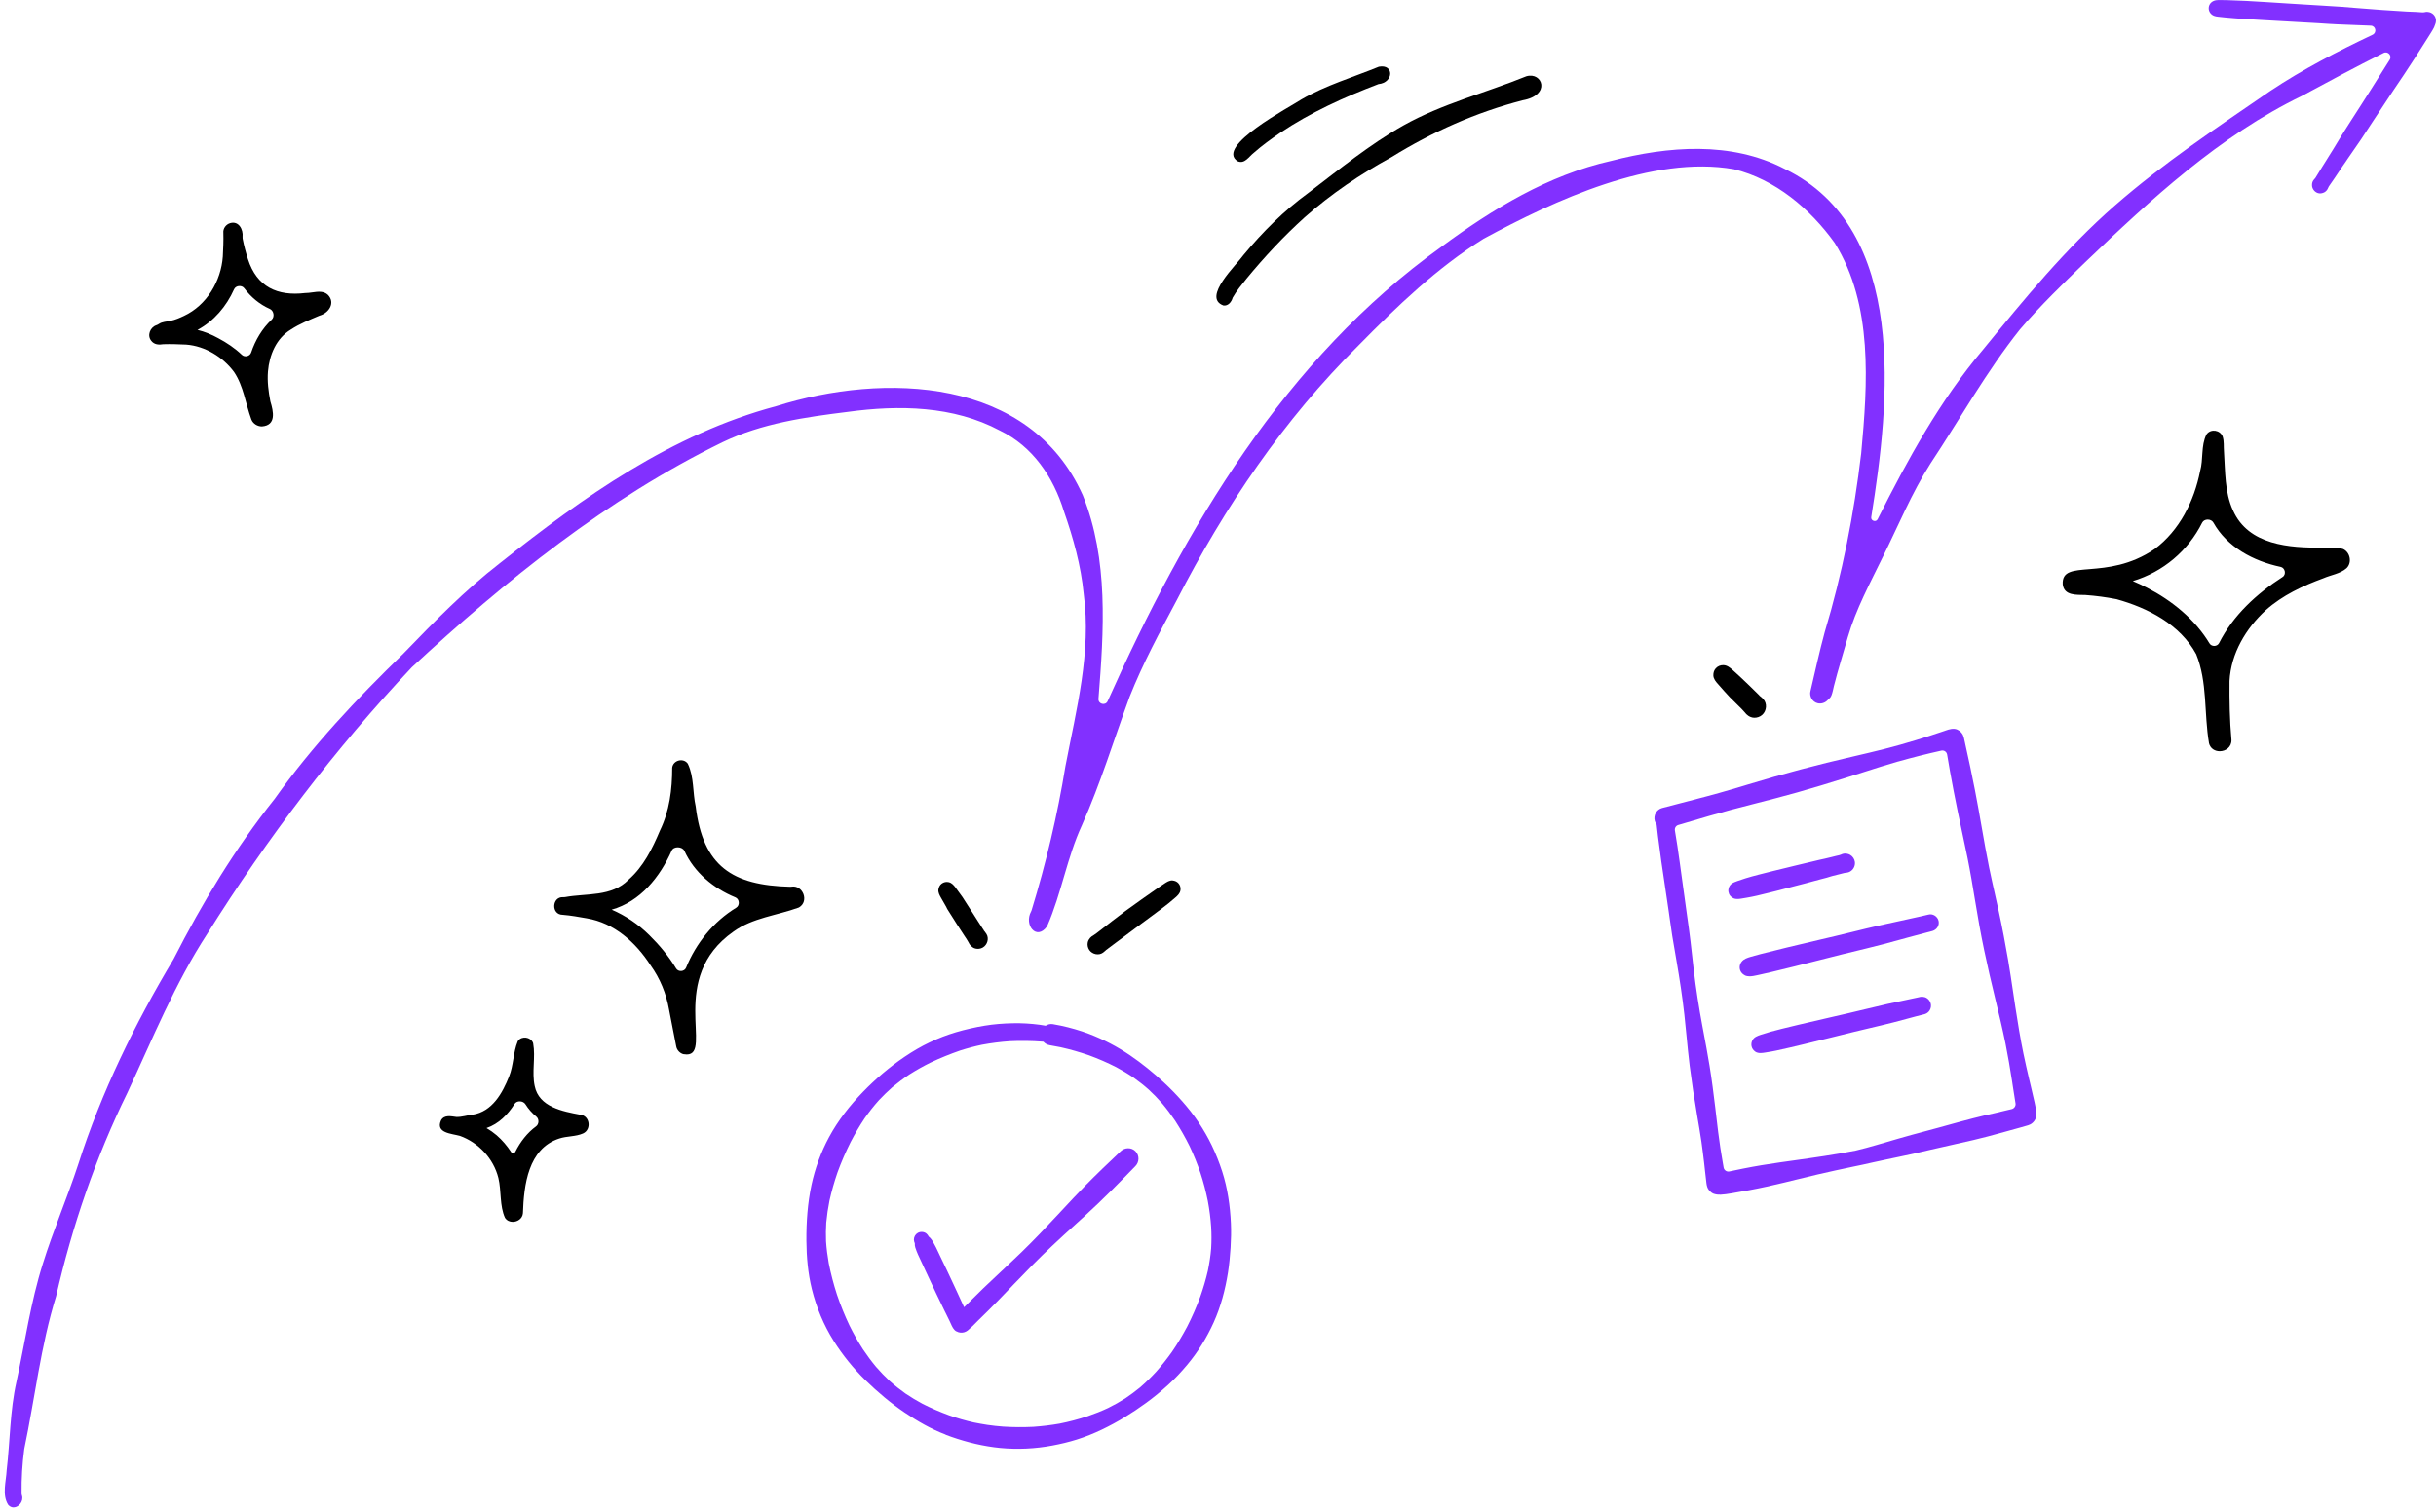<svg width="509" height="316" viewBox="0 0 509 316" fill="none" xmlns="http://www.w3.org/2000/svg">
<path fill-rule="evenodd" clip-rule="evenodd" d="M189 295.187C191.705 297.013 194.545 298.659 197.597 299.813L197.564 299.835C200.851 301.078 204.249 301.997 207.726 302.456C208.151 302.512 208.576 302.557 209.001 302.602C212.634 302.949 216.312 302.77 219.89 302.098C221.623 301.773 223.322 301.37 224.999 300.843C226.777 300.283 228.509 299.589 230.198 298.782C233.473 297.226 236.57 295.311 239.499 293.171C241.098 292.007 242.618 290.752 244.083 289.419C245.514 288.12 246.833 286.698 248.074 285.219C250.299 282.554 252.155 279.563 253.586 276.394C255.084 273.079 256.012 269.551 256.582 265.978C256.861 264.231 257.018 262.461 257.13 260.703C257.23 259.023 257.275 257.343 257.197 255.663C257.029 251.989 256.504 248.327 255.375 244.821C254.771 242.951 254.055 241.147 253.206 239.378C252.401 237.709 251.473 236.107 250.444 234.562C249.427 233.027 248.275 231.583 247.057 230.194C245.838 228.805 244.552 227.483 243.2 226.229C240.975 224.168 238.627 222.253 236.112 220.539C233.44 218.725 230.578 217.224 227.559 216.071C225.636 215.343 223.669 214.783 221.656 214.346C221.108 214.234 220.549 214.122 219.99 214.032C219.454 213.943 218.928 214.077 218.492 214.357C218.067 214.279 217.643 214.211 217.218 214.155C215.362 213.909 213.461 213.797 211.583 213.842C209.616 213.886 207.648 214.032 205.714 214.357C203.701 214.693 201.711 215.141 199.744 215.723C197.866 216.283 196.054 216.978 194.288 217.818C192.454 218.68 190.699 219.722 189.022 220.853C185.87 222.981 182.963 225.467 180.313 228.2C177.563 231.034 175.092 234.181 173.214 237.675C171.526 240.811 170.307 244.171 169.558 247.643C168.742 251.463 168.474 255.371 168.496 259.269C168.518 262.663 168.82 266.101 169.636 269.405C170.587 273.235 172.096 276.898 174.209 280.247C176.087 283.226 178.312 285.97 180.827 288.434C183.354 290.898 186.071 293.205 189 295.187ZM211.002 217.594C213.271 217.482 215.53 217.515 217.799 217.683H217.788L217.788 217.683C217.866 217.695 217.945 217.706 218.023 217.706C218.358 218.087 218.816 218.344 219.353 218.434C220.102 218.557 220.84 218.691 221.578 218.848C221.6 218.859 221.611 218.859 221.634 218.859C223.635 219.307 225.591 219.867 227.537 220.539C229.482 221.256 231.383 222.074 233.238 223.026C234.491 223.698 235.72 224.426 236.894 225.232C237.968 226.005 239.007 226.811 240.002 227.696C240.997 228.615 241.948 229.589 242.842 230.619C243.803 231.762 244.698 232.96 245.536 234.203C246.643 235.917 247.66 237.698 248.566 239.535C249.427 241.349 250.176 243.208 250.824 245.112C251.462 247.05 251.976 249.01 252.378 251.003C252.714 252.807 252.948 254.598 253.071 256.424C253.161 257.914 253.161 259.392 253.071 260.882C252.948 262.45 252.703 263.995 252.39 265.541C251.965 267.389 251.428 269.192 250.802 270.984C250.008 273.123 249.103 275.207 248.063 277.234C247.101 279.048 246.062 280.795 244.899 282.487C243.87 283.943 242.764 285.331 241.579 286.675C240.505 287.84 239.387 288.938 238.191 289.968C237.218 290.763 236.212 291.514 235.161 292.219C233.999 292.959 232.791 293.631 231.55 294.247C230.153 294.907 228.733 295.467 227.268 295.971C225.346 296.599 223.4 297.125 221.41 297.517C219.588 297.842 217.754 298.054 215.91 298.189C213.808 298.29 211.717 298.279 209.616 298.144C208.52 298.055 207.413 297.954 206.329 297.786C205.367 297.64 204.406 297.461 203.444 297.271C201.711 296.879 200.012 296.386 198.324 295.792C196.423 295.087 194.567 294.303 192.768 293.384C191.56 292.735 190.375 292.029 189.235 291.256C188.072 290.427 186.954 289.554 185.892 288.602C184.886 287.661 183.947 286.687 183.052 285.656C182.08 284.491 181.185 283.271 180.336 282.016C179.296 280.403 178.357 278.757 177.507 277.032C176.512 274.927 175.64 272.787 174.891 270.581C174.187 268.419 173.616 266.235 173.169 264.007C172.901 262.472 172.7 260.938 172.599 259.392C172.543 258.104 172.566 256.816 172.644 255.517C172.789 253.971 173.013 252.459 173.315 250.936C173.762 248.92 174.332 246.949 175.003 245C175.797 242.827 176.713 240.722 177.742 238.661C178.625 236.97 179.586 235.323 180.649 233.733C181.577 232.4 182.572 231.134 183.656 229.925C184.55 228.984 185.467 228.077 186.44 227.226C187.591 226.274 188.776 225.378 190.017 224.549C191.448 223.642 192.913 222.813 194.433 222.063C196.446 221.111 198.514 220.271 200.616 219.543C202.114 219.061 203.634 218.658 205.177 218.333C207.111 217.975 209.045 217.728 211.002 217.594ZM198.675 276.639C198.94 277.237 199.229 277.891 199.822 278.242L199.833 278.219C200.079 278.365 200.336 278.454 200.605 278.488C201.152 278.567 201.734 278.41 202.192 278.051C202.318 277.95 202.432 277.842 202.548 277.733C202.585 277.697 202.623 277.662 202.662 277.626C203.059 277.306 203.423 276.932 203.785 276.561C203.943 276.398 204.101 276.237 204.26 276.08C204.645 275.701 205.029 275.324 205.412 274.949C205.786 274.582 206.16 274.217 206.53 273.851C207.928 272.468 209.292 271.043 210.654 269.621C211.023 269.235 211.392 268.849 211.762 268.464C214.389 265.72 217.05 262.999 219.823 260.389C221.421 258.874 223.054 257.394 224.684 255.915C225.357 255.305 226.029 254.695 226.698 254.083C230.343 250.757 233.809 247.24 237.241 243.701C238.068 242.85 238.113 241.472 237.263 240.61C236.425 239.747 235.038 239.77 234.178 240.587C231.651 242.973 229.135 245.37 226.698 247.856C225.051 249.534 223.453 251.253 221.854 252.971C221.565 253.282 221.275 253.593 220.985 253.904C218.526 256.547 216.033 259.168 213.439 261.688C212.03 263.051 210.599 264.391 209.168 265.731C207.941 266.88 206.714 268.029 205.501 269.192C204.372 270.29 203.254 271.399 202.136 272.507C202.019 272.619 201.904 272.734 201.79 272.849C201.675 272.964 201.56 273.079 201.443 273.191C201.43 273.171 201.421 273.148 201.411 273.123C201.404 273.105 201.396 273.086 201.387 273.067C200.933 272.067 200.468 271.066 200.003 270.066C199.771 269.565 199.539 269.065 199.308 268.565C198.38 266.549 197.418 264.544 196.457 262.551C196.35 262.326 196.245 262.1 196.139 261.874C195.782 261.109 195.424 260.34 194.992 259.605C194.813 259.291 194.623 258.989 194.377 258.72C194.277 258.608 194.176 258.519 194.064 258.44C194.049 258.415 194.034 258.391 194.019 258.366C193.892 258.158 193.771 257.961 193.561 257.791C193.058 257.387 192.32 257.343 191.761 257.667C191.269 257.947 190.956 258.496 190.956 259.067C190.956 259.347 191.046 259.594 191.146 259.84C191.124 260.131 191.158 260.423 191.247 260.703C191.404 261.207 191.594 261.688 191.806 262.17C192.376 263.435 192.968 264.689 193.561 265.943L193.561 265.944C193.759 266.367 193.957 266.79 194.155 267.213C195.152 269.346 196.15 271.481 197.195 273.594C197.211 273.627 197.229 273.665 197.248 273.708C197.282 273.78 197.32 273.863 197.362 273.941C197.396 274.002 197.427 274.067 197.457 274.131C197.488 274.196 197.519 274.26 197.552 274.322C197.552 274.322 197.575 274.344 197.586 274.378C197.597 274.4 197.608 274.425 197.62 274.451C197.631 274.476 197.642 274.501 197.653 274.523C197.658 274.528 197.668 274.549 197.681 274.578C197.697 274.613 197.718 274.66 197.743 274.703C197.863 274.958 197.988 275.209 198.112 275.458C198.194 275.625 198.277 275.791 198.357 275.957C198.391 276.035 198.436 276.125 198.48 276.214L198.48 276.215C198.546 276.349 198.61 276.492 198.675 276.639Z" fill="#8230FF"/>
<path fill-rule="evenodd" clip-rule="evenodd" d="M358.028 249.458C358.49 249.623 358.909 249.68 359.381 249.66C359.393 249.66 359.403 249.669 359.403 249.681L359.392 249.682H359.402C359.403 249.682 359.403 249.681 359.403 249.681C360.193 249.647 360.983 249.524 361.784 249.39C363.002 249.189 364.22 248.965 365.438 248.741L365.439 248.741L365.439 248.741L365.44 248.741C367.922 248.282 370.37 247.733 372.819 247.139C373.643 246.94 374.465 246.737 375.286 246.535L375.289 246.534C376.771 246.169 378.25 245.805 379.739 245.459C382.21 244.888 384.692 244.339 387.173 243.824C388.437 243.578 389.901 243.253 391.366 242.917C392.219 242.724 393.077 242.543 393.937 242.363L393.937 242.363L393.938 242.362L393.94 242.362C394.475 242.249 395.011 242.137 395.547 242.021C395.953 241.935 396.357 241.85 396.761 241.766C397.783 241.552 398.8 241.338 399.818 241.114C400.202 241.024 400.586 240.933 400.97 240.842L400.97 240.842L400.97 240.842C401.738 240.66 402.505 240.479 403.272 240.307C404.122 240.117 404.972 239.924 405.821 239.73C406.671 239.537 407.521 239.344 408.37 239.154C409.69 238.862 411.009 238.571 412.317 238.258C412.562 238.197 412.807 238.137 413.052 238.076L413.053 238.076C414.532 237.712 416.015 237.347 417.482 236.925C418.192 236.723 418.906 236.53 419.621 236.338L419.621 236.338L419.621 236.337C420.494 236.102 421.367 235.867 422.233 235.614C422.557 235.514 422.881 235.424 423.205 235.334L423.206 235.334L423.206 235.334L423.206 235.334L423.293 235.311L423.293 235.311C423.631 235.219 423.959 235.13 424.268 234.965C424.961 234.584 425.431 233.878 425.498 233.094C425.531 232.702 425.476 232.322 425.42 231.941L425.42 231.941C425.341 231.403 425.23 230.877 425.118 230.351L425.118 230.35C424.894 229.298 424.641 228.245 424.387 227.192L424.387 227.192L424.387 227.192C424.261 226.665 424.134 226.139 424.011 225.613C423.586 223.798 423.172 221.984 422.792 220.158C422.144 216.966 421.607 213.741 421.115 210.504C420.958 209.477 420.806 208.448 420.653 207.42L420.653 207.419L420.653 207.419C420.316 205.15 419.979 202.88 419.595 200.614C419.014 197.221 418.376 193.85 417.65 190.501C417.407 189.391 417.159 188.283 416.91 187.175L416.91 187.172L416.91 187.171C416.471 185.216 416.033 183.26 415.626 181.294C415.07 178.551 414.576 175.725 414.075 172.864C413.619 170.259 413.158 167.625 412.641 164.998C412.037 161.907 411.389 158.827 410.696 155.758C410.653 155.566 410.614 155.372 410.574 155.177L410.574 155.177L410.574 155.177C410.498 154.806 410.422 154.434 410.327 154.067C410.137 153.339 409.667 152.79 408.985 152.477C408.191 152.13 407.308 152.398 406.537 152.667L406.481 152.69C406.459 152.701 406.425 152.712 406.392 152.723L406.392 152.723L406.09 152.824C404.133 153.496 402.143 154.123 400.164 154.728C398.074 155.366 395.972 155.96 393.859 156.498C391.67 157.053 389.471 157.567 387.274 158.08L387.273 158.08L387.273 158.08C385.396 158.518 383.52 158.956 381.651 159.421C377.972 160.339 374.305 161.302 370.661 162.344C368.791 162.88 366.925 163.439 365.061 163.998L365.061 163.998L365.061 163.998L365.061 163.998L365.061 163.998C364.006 164.314 362.951 164.631 361.896 164.942C358.408 165.978 354.879 166.89 351.352 167.803L351.352 167.803L351.351 167.803C349.995 168.154 348.638 168.505 347.284 168.862C346.132 169.165 345.45 170.408 345.763 171.55C345.836 171.808 345.955 172.048 346.114 172.259C346.14 172.294 346.155 172.336 346.155 172.379C346.244 173.197 346.334 174.003 346.434 174.821C346.647 176.557 346.881 178.293 347.127 180.018C347.379 181.77 347.642 183.523 347.904 185.276C348.167 187.029 348.43 188.782 348.681 190.534C348.735 190.918 348.789 191.302 348.842 191.688C349.021 192.979 349.201 194.278 349.408 195.563C349.699 197.366 350.012 199.158 350.325 200.95C350.962 204.646 351.532 208.342 351.946 212.072C352.108 213.548 352.252 215.025 352.395 216.502L352.395 216.503L352.395 216.503C352.596 218.579 352.798 220.655 353.053 222.723C353.5 226.24 354.025 229.734 354.629 233.218C354.942 235.01 355.244 236.813 355.512 238.616C355.724 240.105 355.903 241.593 356.082 243.082L356.082 243.085C356.149 243.648 356.208 244.211 356.267 244.773C356.358 245.631 356.448 246.488 356.563 247.341C356.63 247.811 356.764 248.338 357.077 248.707C357.334 249.01 357.636 249.312 358.028 249.458ZM389.413 161.362L389.413 161.362C391.8 160.597 394.19 159.83 396.602 159.143C396.604 159.142 396.605 159.145 396.604 159.146C396.602 159.148 396.604 159.15 396.606 159.15C399.595 158.306 402.612 157.543 405.648 156.869C406.209 156.745 406.757 157.121 406.85 157.688C407.02 158.724 407.2 159.758 407.381 160.792L407.442 161.146C407.946 163.957 408.482 166.768 409.064 169.579C409.365 171.048 409.693 172.578 410.028 174.143L410.028 174.143L410.029 174.146C410.388 175.826 410.756 177.545 411.109 179.267C411.713 182.269 412.216 185.282 412.708 188.294C413.267 191.744 413.882 195.182 414.598 198.598C415.302 201.981 416.084 205.341 416.901 208.701C417.661 211.814 418.399 214.928 419.047 218.075C419.561 220.674 420.009 223.272 420.411 225.882C420.468 226.259 420.525 226.636 420.581 227.013C420.759 228.207 420.938 229.399 421.143 230.588C421.24 231.149 420.857 231.683 420.299 231.799C419.702 231.922 419.107 232.072 418.514 232.222C417.968 232.359 417.424 232.496 416.878 232.613C415.358 232.938 413.848 233.307 412.339 233.688C410.508 234.155 408.683 234.661 406.86 235.166C406.279 235.327 405.698 235.488 405.117 235.648C404.132 235.918 403.146 236.181 402.161 236.444L402.16 236.445C400.326 236.934 398.494 237.423 396.676 237.955C395.156 238.403 393.635 238.851 392.104 239.288C390.662 239.702 389.208 240.117 387.744 240.453C383.36 241.316 378.938 241.935 374.516 242.555L374.507 242.556C373.653 242.676 372.8 242.795 371.946 242.917C369.342 243.286 366.759 243.712 364.188 244.227C363.918 244.283 363.65 244.338 363.381 244.394L363.374 244.395C362.701 244.534 362.03 244.672 361.36 244.815C360.796 244.937 360.242 244.562 360.146 243.993C360.081 243.608 360.015 243.223 359.949 242.838C359.779 241.846 359.609 240.856 359.459 239.859C359.124 237.654 358.866 235.442 358.607 233.229L358.607 233.228L358.607 233.228L358.607 233.228C358.538 232.631 358.468 232.034 358.397 231.437C358.05 228.536 357.681 225.646 357.211 222.757C356.81 220.281 356.344 217.813 355.881 215.355L355.725 214.525C354.987 210.605 354.372 206.674 353.902 202.709C353.803 201.858 353.71 201.008 353.617 200.158L353.617 200.158L353.617 200.158L353.617 200.158C353.49 198.993 353.362 197.831 353.22 196.672C353.015 194.917 352.768 193.173 352.519 191.42L352.494 191.24C352.231 189.386 351.979 187.533 351.728 185.679L351.728 185.679L351.728 185.679L351.728 185.679C351.476 183.825 351.225 181.972 350.962 180.118C350.659 177.927 350.344 175.734 349.967 173.553C349.88 173.05 350.181 172.56 350.67 172.415C352.801 171.784 354.939 171.153 357.077 170.531C360.051 169.658 363.047 168.874 366.044 168.112L366.834 167.909L366.834 167.909C369.755 167.16 372.667 166.414 375.569 165.592C379.135 164.584 382.668 163.498 386.19 162.389C387.265 162.052 388.339 161.707 389.413 161.362ZM361.27 186.782C361.493 187.354 362.052 187.779 362.656 187.858C362.664 187.858 362.671 187.858 362.678 187.859C362.798 187.88 362.917 187.88 363.025 187.88C363.282 187.88 363.528 187.858 363.785 187.813C363.975 187.779 364.165 187.748 364.355 187.718C364.545 187.687 364.736 187.656 364.926 187.622C365.652 187.499 366.379 187.354 367.106 187.186C367.944 186.997 368.783 186.786 369.621 186.575C370.124 186.448 370.627 186.322 371.13 186.2C372.03 185.975 372.924 185.739 373.817 185.503L373.817 185.503L373.818 185.503C374.211 185.399 374.605 185.295 374.999 185.192C375.418 185.08 375.837 184.974 376.256 184.867C376.676 184.761 377.095 184.654 377.514 184.542C377.749 184.478 377.984 184.413 378.219 184.348C378.923 184.152 379.627 183.957 380.331 183.781L380.332 183.781C380.79 183.669 381.248 183.557 381.707 183.422C381.83 183.385 381.953 183.346 382.076 183.308C382.321 183.231 382.567 183.154 382.813 183.086C383.652 182.862 384.501 182.65 385.34 182.448C385.39 182.437 385.441 182.428 385.491 182.42C385.505 182.418 385.52 182.415 385.534 182.413C385.606 182.4 385.679 182.393 385.752 182.389C386.119 182.366 386.489 182.233 386.805 181.989C387.363 181.552 387.665 180.846 387.576 180.13C387.498 179.525 387.129 178.976 386.603 178.662C386.38 178.528 386.123 178.438 385.865 178.405C385.441 178.326 385.027 178.416 384.68 178.595C384.619 178.618 384.557 178.637 384.496 178.657L384.496 178.657C384.434 178.676 384.373 178.696 384.311 178.718C384.183 178.752 384.052 178.78 383.92 178.808L383.92 178.808L383.92 178.808C383.789 178.836 383.657 178.864 383.529 178.898C383.287 178.957 383.048 179.019 382.81 179.081L382.809 179.081L382.809 179.081L382.809 179.081L382.809 179.081C382.286 179.216 381.767 179.35 381.237 179.458C380.567 179.59 379.81 179.775 379.016 179.968C378.472 180.101 377.91 180.237 377.346 180.365C376.54 180.543 375.742 180.742 374.942 180.941C374.434 181.068 373.924 181.195 373.411 181.317C371.421 181.787 369.431 182.291 367.452 182.795C366.535 183.03 365.63 183.277 364.724 183.557C364.143 183.736 363.562 183.938 362.992 184.139C362.578 184.285 362.187 184.43 361.829 184.688C361.326 185.058 361.069 185.718 361.147 186.334C361.169 186.491 361.214 186.637 361.27 186.782ZM364.579 203.834C364.584 203.832 364.583 203.826 364.579 203.823C364.148 203.621 363.806 203.265 363.629 202.821C363.383 202.194 363.506 201.499 363.919 200.984C364.371 200.391 365.134 200.161 365.819 199.955L365.898 199.931C366.506 199.748 367.132 199.584 367.751 199.422L367.752 199.422L367.944 199.371C369.627 198.937 371.318 198.521 373.003 198.107L373.004 198.107L373.556 197.971C375.852 197.412 378.147 196.874 380.446 196.335L380.449 196.335C381.464 196.097 382.479 195.859 383.495 195.619C384.738 195.326 385.978 195.02 387.219 194.714C389.015 194.271 390.813 193.828 392.618 193.424C394.001 193.109 395.388 192.812 396.776 192.514C398.351 192.176 399.926 191.838 401.495 191.475C401.666 191.435 401.836 191.394 402.006 191.353L402.006 191.353C402.312 191.278 402.617 191.204 402.926 191.139C403.854 190.87 404.838 191.52 405.061 192.427C405.296 193.39 404.692 194.298 403.775 194.566C403.543 194.637 403.31 194.694 403.074 194.752L403.074 194.752C402.937 194.786 402.798 194.82 402.657 194.858C401.383 195.194 400.109 195.53 398.834 195.877C398.273 196.029 397.712 196.183 397.151 196.337L397.148 196.338C394.747 196.997 392.341 197.657 389.912 198.229C386.595 199.014 383.289 199.854 379.982 200.694L379.982 200.694C376.634 201.545 373.286 202.396 369.923 203.19C369.051 203.403 368.168 203.605 367.285 203.784C367.214 203.799 367.143 203.814 367.071 203.829C366.593 203.932 366.079 204.042 365.574 204.042C365.232 204.042 364.9 203.987 364.579 203.845C364.575 203.843 364.575 203.837 364.579 203.834ZM366.2 217.336C365.71 218.184 365.941 219.221 366.761 219.771C366.764 219.773 366.762 219.778 366.759 219.778C366.756 219.778 366.754 219.782 366.757 219.784C367.091 220.003 367.489 220.069 367.855 220.069C368.192 220.069 368.549 220.012 368.881 219.96C368.912 219.955 368.942 219.95 368.973 219.946C369.699 219.834 370.426 219.71 371.153 219.554C373.098 219.139 375.043 218.68 376.977 218.21C379.098 217.704 381.214 217.178 383.33 216.651C384.64 216.325 385.951 215.999 387.263 215.678C388.445 215.387 389.631 215.108 390.817 214.829C392.413 214.454 394.008 214.078 395.592 213.674C396.53 213.435 397.463 213.182 398.397 212.928C399.612 212.599 400.827 212.269 402.054 211.971L402.054 211.971C402.132 211.949 402.21 211.926 402.289 211.893C402.613 211.781 402.971 211.523 403.205 211.142C403.462 210.728 403.552 210.202 403.429 209.72C403.306 209.25 403.004 208.846 402.602 208.589C402.344 208.421 402.065 208.342 401.774 208.32H401.739C401.673 208.32 401.607 208.313 401.541 208.316C401.527 208.316 401.512 208.317 401.497 208.317C401.468 208.319 401.437 208.32 401.405 208.32H401.383C401.346 208.32 401.309 208.324 401.272 208.331L401.159 208.354C400.97 208.398 400.769 208.443 400.568 208.488L400.567 208.488C400.292 208.549 400.013 208.607 399.733 208.665C399.501 208.714 399.268 208.762 399.035 208.813L399.034 208.813C397.481 209.138 395.927 209.462 394.384 209.81C392.793 210.165 391.21 210.548 389.628 210.931C388.519 211.199 387.411 211.466 386.301 211.725C384.985 212.031 383.669 212.333 382.352 212.635C380.158 213.138 377.964 213.641 375.77 214.166C375.362 214.266 374.954 214.364 374.546 214.462C373.021 214.829 371.498 215.196 369.99 215.611C369.308 215.802 368.615 216.014 367.944 216.238C367.925 216.245 367.906 216.251 367.887 216.258C367.254 216.476 366.558 216.716 366.2 217.336Z" fill="#8230FF"/>
<path d="M228.154 195.681C228.265 195.605 228.376 195.529 228.486 195.464C228.941 195.172 229.379 194.833 229.769 194.522C231.549 193.125 233.35 191.741 235.159 190.382C236.17 189.62 240.876 186.301 241.928 185.578C242.385 185.264 242.841 184.961 243.297 184.659C243.79 184.338 244.37 183.949 244.995 184.006C245.474 184.056 245.904 184.223 246.23 184.591C246.586 184.986 246.743 185.535 246.653 186.064C246.535 186.726 246.075 187.152 245.592 187.575C245.134 187.979 244.667 188.371 244.189 188.761C243.104 189.66 238.345 193.13 237.221 193.979C236.346 194.646 235.461 195.3 234.577 195.954C233.578 196.706 232.548 197.443 231.559 198.208C231.357 198.374 231.157 198.529 231.124 198.525C231.058 198.596 230.993 198.666 230.943 198.705C230.943 198.705 230.93 198.715 230.918 198.724C230.789 198.854 230.651 198.961 230.49 199.076C229.591 199.751 228.23 199.443 227.611 198.542C227.306 198.097 227.183 197.552 227.273 197.023C227.301 196.801 227.382 196.608 227.485 196.418C227.646 196.123 227.869 195.881 228.144 195.668L228.154 195.681Z" fill="black"/>
<path d="M202.552 197.263C202.484 197.147 202.417 197.03 202.36 196.916C202.101 196.442 201.794 195.98 201.511 195.57C200.245 193.695 199.495 192.413 198.267 190.511C197.579 189.449 198.078 190.14 197.432 189.04C197.151 188.561 196.882 188.085 196.612 187.608C196.327 187.094 195.981 186.488 196.082 185.869C196.165 185.394 196.363 184.977 196.753 184.678C197.172 184.351 197.731 184.234 198.253 184.361C198.904 184.526 199.297 185.015 199.685 185.527C200.055 186.012 200.412 186.506 200.767 187.011C201.587 188.158 200.734 186.917 201.501 188.098C202.104 189.018 202.693 189.947 203.283 190.876C203.962 191.925 204.624 193.006 205.316 194.047C205.468 194.26 205.608 194.47 205.601 194.503C205.667 194.574 205.733 194.644 205.768 194.697C205.768 194.697 205.777 194.71 205.785 194.723C205.906 194.861 206.002 195.006 206.105 195.175C206.715 196.119 206.311 197.455 205.368 198.009C204.903 198.281 204.35 198.365 203.828 198.238C203.609 198.194 203.423 198.099 203.241 197.983C202.958 197.801 202.732 197.562 202.539 197.272L202.552 197.263Z" fill="black"/>
<path d="M52.528 87.674C51.309 84.37 50.907 80.718 48.906 77.739C46.569 74.592 42.835 72.318 38.9 72.016C37.312 71.949 35.713 71.882 34.126 71.938C33.209 72.094 32.236 72.038 31.622 71.243C30.684 70.117 31.367 68.407 32.675 67.97C32.866 67.906 33.047 67.813 33.213 67.698C33.895 67.227 34.815 67.234 35.602 67.054C36.597 66.853 37.536 66.45 38.452 66.013C43.181 63.806 46.2 58.744 46.558 53.603C46.636 51.979 46.725 50.299 46.67 48.686C46.569 47.757 47.217 46.883 48.112 46.626C49.879 46.118 50.846 47.951 50.684 49.489C50.672 49.603 50.671 49.718 50.693 49.831C50.971 51.296 51.36 52.74 51.812 54.163C53.668 59.965 57.961 61.936 63.764 61.242C64.233 61.242 64.736 61.185 65.251 61.107C66.436 60.939 67.643 60.771 68.549 61.645C70.128 63.327 68.707 65.402 66.818 65.948C66.772 65.962 66.726 65.977 66.682 65.996C64.669 66.859 62.625 67.661 60.79 68.869C57.726 70.706 56.284 74.177 55.994 77.627C55.826 79.733 56.094 81.827 56.497 83.888C57.134 85.971 57.794 88.883 54.73 89.118C53.802 89.118 52.874 88.558 52.528 87.674ZM41.269 68.947C41.268 68.947 41.268 68.949 41.269 68.95C42.786 69.32 44.247 69.934 45.608 70.683C47.38 71.621 49.077 72.759 50.535 74.15C51.138 74.723 52.213 74.469 52.479 73.681C53.36 71.073 54.78 68.664 56.781 66.797C57.434 66.189 57.203 64.923 56.386 64.563C54.273 63.632 52.442 62.103 51.043 60.246C50.508 59.535 49.269 59.654 48.905 60.466C47.321 64.005 44.706 67.11 41.27 68.947C41.27 68.947 41.27 68.947 41.269 68.947Z" fill="black"/>
<path d="M105.537 254.542C105.534 254.542 105.53 254.54 105.529 254.537C104.358 251.984 104.793 248.907 104.134 246.176C103.128 242.133 99.997 238.784 96.096 237.384C94.374 236.902 90.942 236.802 92.16 234.125C92.831 232.926 94.251 233.296 95.358 233.43C96.487 233.475 97.627 233.061 98.767 232.949C102.837 232.31 104.972 228.48 106.37 224.974C107.318 222.621 107.222 219.942 108.174 217.644C108.201 217.581 108.234 217.52 108.277 217.466C109.084 216.455 110.829 216.706 111.355 217.88C111.379 217.935 111.395 217.993 111.406 218.052C111.931 220.96 111.094 224.041 111.725 226.968C112.619 231.347 117.538 232.266 121.261 232.96C123.251 233.173 123.631 236.051 121.843 236.869C120.266 237.574 118.455 237.395 116.834 237.944C110.339 240.072 109.467 247.654 109.265 253.546C109.176 254.666 108.147 255.349 107.13 255.349C106.528 255.349 105.926 255.104 105.545 254.547C105.544 254.544 105.541 254.542 105.537 254.542ZM101.663 235.755C101.663 235.758 101.665 235.761 101.667 235.763C102.415 236.199 103.118 236.702 103.776 237.261C104.939 238.269 105.956 239.467 106.795 240.755C107.006 241.08 107.508 241.049 107.681 240.703C108.704 238.648 110.161 236.752 112.008 235.397C112.653 234.923 112.677 233.865 112.059 233.356C111.174 232.627 110.405 231.757 109.798 230.784C109.318 230.013 108.001 229.938 107.515 230.706C106.102 232.939 104.221 234.864 101.669 235.747C101.666 235.748 101.663 235.751 101.663 235.755Z" fill="black"/>
<path d="M461.554 155.271C461.557 155.271 461.56 155.268 461.559 155.265C460.511 149.136 461.273 142.524 458.888 136.71C455.524 130.483 448.771 127.037 442.246 125.223C440.099 124.8 437.927 124.51 435.744 124.352C433.931 124.292 431.306 124.546 431.008 122.127C430.686 116.565 440.11 121.632 450.215 114.739C455.393 110.882 458.458 104.752 459.711 98.464C460.42 95.973 459.853 93.149 461.025 90.828C461.047 90.784 461.074 90.741 461.104 90.702C461.995 89.574 463.86 89.854 464.411 91.197C464.757 92.213 464.602 93.337 464.698 94.389C464.972 98.5 464.829 102.853 466.571 106.65C469.804 113.953 478.417 114.522 485.324 114.437C485.825 114.485 486.35 114.473 486.863 114.473C487.758 114.473 488.665 114.473 489.524 114.715C491.051 115.344 491.528 117.569 490.311 118.742C488.963 119.927 487.066 120.144 485.468 120.846C481.173 122.43 476.938 124.401 473.466 127.484C469.303 131.281 466.153 136.541 465.855 142.309C465.819 146.408 465.891 150.531 466.261 154.618C466.32 156.141 465.044 157 463.803 157C462.815 157 461.838 156.458 461.55 155.277C461.549 155.274 461.551 155.271 461.554 155.271ZM445.668 121.428C445.663 121.433 445.665 121.441 445.671 121.444C446.669 121.854 447.643 122.323 448.616 122.829C453.802 125.5 458.613 129.389 461.665 134.454C462.113 135.198 463.285 135.159 463.677 134.385C466.609 128.602 471.53 124.067 476.944 120.581C477.765 120.053 477.481 118.671 476.526 118.471C470.855 117.281 465.321 114.307 462.484 109.216C462.017 108.378 460.566 108.372 460.139 109.231C457.213 115.109 451.965 119.523 445.672 121.425C445.671 121.426 445.669 121.427 445.668 121.428Z" fill="black"/>
<path d="M508.994 4.295C508.998 4.292 509 4.287 509 4.282C508.998 3.792 508.786 3.325 508.43 2.991C508.374 2.935 508.318 2.89 508.251 2.845C508.061 2.699 507.837 2.599 507.602 2.543C507.302 2.458 506.994 2.452 506.691 2.532C506.575 2.563 506.456 2.588 506.336 2.587C506.236 2.586 506.134 2.583 506.037 2.576C505.657 2.554 505.277 2.52 504.886 2.498C504.237 2.475 503.578 2.453 502.929 2.419C501.241 2.33 499.564 2.207 497.876 2.095C496.311 1.983 494.757 1.871 493.203 1.736C490.542 1.512 487.881 1.299 485.22 1.165C482.671 1.031 480.134 0.84 477.585 0.695C474.834 0.527 472.084 0.336 469.334 0.191C468.015 0.123 466.695 0.067 465.376 0.034C464.907 0.023 464.437 0.011 463.968 0.011C463.654 0.011 463.33 0 463.017 0.056C462.324 0.179 461.743 0.605 461.553 1.322C461.34 2.139 461.81 2.979 462.581 3.293C462.85 3.405 463.14 3.45 463.431 3.483C463.878 3.539 464.325 3.584 464.784 3.629C467.31 3.875 469.848 4.021 472.386 4.167C475.159 4.323 477.942 4.48 480.715 4.637C481.967 4.704 483.23 4.771 484.482 4.85C485.779 4.939 487.087 5.029 488.384 5.085C490.714 5.186 493.044 5.268 495.373 5.362C496.416 5.404 496.694 6.813 495.75 7.26C488.405 10.741 481.16 14.489 474.387 18.995C463.297 26.611 452.016 34.104 441.876 42.975C431.635 51.923 422.993 62.485 414.407 73.002C405.352 83.686 398.604 96.034 392.327 108.519C391.97 109.228 390.833 108.823 390.997 108.047C394.843 84.202 398.845 47.869 372.897 35.291C361.683 29.467 348.525 30.554 336.663 33.623C323.527 36.557 311.9 43.669 301.178 51.576C268.501 74.979 247.608 110.358 231.447 146.52C230.987 147.55 229.435 147.159 229.524 146.035C230.661 131.779 231.64 116.923 226.262 103.533C215.228 78.781 184.785 77.773 162.157 84.896C140.368 90.72 121.854 103.88 104.413 117.723C97.135 123.357 90.684 129.965 84.301 136.573C74.563 146.015 65.25 155.893 57.368 166.981C49.107 177.341 42.276 188.653 36.261 200.447C28.156 213.999 21.191 228.223 16.361 243.298C14.069 250.298 11.14 257.074 8.949 264.107C6.4 272.16 5.226 280.538 3.437 288.781C2.073 294.851 2.118 301.101 1.391 307.261C1.281 309.552 0.395 312.379 1.68 314.434C1.71 314.483 1.746 314.529 1.787 314.569C2.117 314.895 2.475 315.034 2.833 315.034C3.943 315.034 4.972 313.713 4.591 312.538C4.547 312.401 4.509 312.26 4.508 312.116C4.474 309.008 4.654 305.901 5.069 302.815C7.305 292.175 8.49 281.311 11.721 270.895C15.098 256.178 19.972 241.931 26.624 228.368C31.867 217.123 36.541 205.543 43.327 195.127C55.792 175.235 69.968 156.531 86.056 139.44C105.71 121.251 126.818 104.227 150.977 92.411C159.183 88.469 168.228 87.181 177.172 86.072C187.837 84.616 199.207 84.795 208.922 89.981C215.764 93.251 220.113 99.725 222.293 106.826C224.261 112.448 225.871 118.216 226.441 124.152C228.073 136.293 224.887 148.299 222.617 160.138C220.958 170.325 218.566 180.39 215.541 190.267C215.519 190.34 215.486 190.412 215.449 190.48C213.91 193.3 216.557 196.618 218.734 193.654C218.773 193.6 218.808 193.539 218.834 193.478C221.8 186.671 222.945 179.203 226.072 172.447C229.963 163.711 232.746 154.571 236.033 145.611C238.795 138.645 242.35 132.059 245.872 125.451C255.877 105.963 268.298 87.584 283.905 72.151C291.91 64.008 300.284 55.955 309.999 49.896C324.79 41.877 345.249 32.368 362.287 35.359C370.94 37.475 378.229 43.624 383.361 50.77C391.399 63.706 390.248 80.147 388.895 94.741C387.397 107.397 384.949 119.907 381.27 132.115C380.164 136.181 379.269 140.291 378.308 144.391C378.006 145.466 378.665 146.675 379.761 146.955C380.523 147.162 381.371 146.883 381.893 146.304C381.981 146.206 382.08 146.117 382.184 146.035C382.387 145.872 382.55 145.655 382.657 145.387C382.914 144.749 383.037 144.055 383.193 143.383C384.054 139.944 385.139 136.562 386.1 133.146C387.811 127.243 390.773 121.834 393.445 116.323C396.676 109.816 399.438 103.04 403.362 96.891C409.566 87.528 415.056 77.639 422.077 68.835C426.325 63.896 430.998 59.349 435.683 54.824C449.501 41.608 463.677 28.437 481.028 20.015C486.669 16.967 492.31 13.928 498.051 11.064C498.958 10.612 499.87 11.644 499.321 12.497C498.643 13.549 497.973 14.606 497.317 15.669C496.009 17.775 494.667 19.858 493.337 21.952C491.839 24.304 490.296 26.634 488.843 29.019C488.384 29.77 487.937 30.543 487.468 31.282C487.244 31.64 487.009 31.999 486.786 32.368C486.282 33.219 485.735 34.037 485.22 34.877C484.748 35.645 484.276 36.413 483.803 37.18C483.742 37.279 483.662 37.365 483.579 37.446C483.327 37.694 483.155 38.022 483.107 38.416C483.107 38.483 483.096 38.539 483.096 38.595C483.096 38.618 483.096 38.651 483.096 38.674C483.096 38.739 483.096 38.803 483.102 38.868C483.109 38.941 483.119 39.013 483.139 39.083C483.144 39.099 483.149 39.116 483.152 39.133C483.353 39.839 484.013 40.421 484.773 40.421C484.863 40.421 484.952 40.421 485.041 40.399C485.276 40.354 485.489 40.298 485.701 40.175C486.057 39.967 486.316 39.645 486.457 39.272C486.494 39.174 486.535 39.078 486.593 38.991C486.631 38.934 486.669 38.877 486.707 38.819C487.087 38.259 487.479 37.711 487.859 37.151C488.407 36.355 488.943 35.538 489.48 34.731C489.691 34.423 489.91 34.121 490.118 33.815C490.228 33.654 490.341 33.48 490.451 33.319C490.488 33.266 490.526 33.209 490.564 33.152C491.492 31.797 492.443 30.453 493.359 29.098C494.142 27.933 494.902 26.757 495.662 25.592C496.445 24.394 497.239 23.207 498.021 22.019C498.714 20.955 499.419 19.88 500.134 18.827C501.599 16.688 503.175 14.303 504.729 11.906C505.601 10.562 506.462 9.218 507.312 7.851C507.748 7.146 508.228 6.451 508.597 5.712C508.673 5.56 508.725 5.408 508.773 5.249C508.79 5.192 508.813 5.137 508.836 5.083C508.944 4.838 508.998 4.569 508.989 4.309C508.989 4.304 508.991 4.299 508.994 4.295Z" fill="#8230FF"/>
<path d="M364.843 149.193C364.74 149.078 364.637 148.963 364.547 148.849C364.147 148.376 363.696 147.929 363.284 147.533C361.428 145.72 361.209 145.49 360.243 144.404C359.818 143.932 359.405 143.459 358.993 142.986C358.542 142.488 358.027 141.888 358.001 141.173C357.988 140.624 358.117 140.113 358.491 139.691C358.89 139.232 359.496 138.976 360.114 139.002C360.887 139.04 361.441 139.5 361.995 139.985C362.524 140.445 363.039 140.917 363.555 141.403C364.74 142.501 366.235 143.97 367.253 144.979C367.472 145.183 367.678 145.387 367.678 145.426C367.768 145.49 367.858 145.554 367.91 145.605C367.91 145.605 367.923 145.617 367.936 145.63C368.103 145.758 368.245 145.898 368.4 146.064C369.302 146.984 369.147 148.568 368.206 149.398C367.742 149.806 367.137 150.024 366.518 149.998C366.261 149.998 366.029 149.934 365.797 149.845C365.436 149.704 365.127 149.487 364.843 149.206V149.193Z" fill="black"/>
<path d="M142.81 220.309C142.812 220.311 142.81 220.314 142.808 220.313C142.051 220.109 141.429 219.439 141.296 218.669C140.77 216.115 140.312 213.539 139.798 210.986C139.205 207.626 137.919 204.49 135.929 201.723C132.832 196.941 128.361 192.875 122.581 191.912C120.926 191.621 119.271 191.318 117.594 191.184C115.092 191.173 115.302 187.343 117.693 187.504C117.805 187.511 117.918 187.51 118.028 187.49C122.521 186.647 127.8 187.477 131.334 183.848C134.431 181.138 136.309 177.352 137.886 173.6C139.898 169.478 140.457 164.976 140.457 160.44C140.644 158.913 142.68 158.334 143.644 159.507C143.682 159.553 143.713 159.605 143.739 159.658C145.045 162.375 144.712 165.632 145.365 168.538C146.903 181.062 153.038 185.031 165.121 185.324C165.201 185.326 165.283 185.317 165.362 185.303C167.757 184.897 169.124 188.343 166.977 189.622C166.932 189.648 166.884 189.67 166.836 189.687C162.316 191.334 157.272 191.793 153.258 194.69C139.44 204.378 149.043 220.371 143.487 220.371C143.287 220.371 143.066 220.349 142.812 220.305C142.81 220.305 142.808 220.308 142.81 220.309ZM127.8 190.108C127.798 190.106 127.801 190.102 127.803 190.103C130.716 191.357 133.395 193.17 135.65 195.406C137.779 197.496 139.725 199.829 141.274 202.395C141.746 203.176 143.014 203.074 143.358 202.229C145.445 197.091 149.105 192.58 153.833 189.696C154.625 189.213 154.523 187.897 153.666 187.545C149.05 185.646 145.062 182.316 143.004 177.822C142.569 176.871 140.781 176.801 140.356 177.756C137.878 183.329 133.779 188.408 127.803 190.108C127.802 190.109 127.801 190.108 127.8 190.108Z" fill="black"/>
<path d="M255.587 63.829C251.137 62.126 258.415 55.317 259.869 53.245C263.871 48.429 268.31 44.005 273.374 40.32C279.836 35.403 286.153 30.229 293.241 26.219C301.312 21.683 310.469 19.387 318.932 15.938C322.308 14.963 324.13 19.891 318.172 20.955C308.434 23.475 299.278 27.563 290.736 32.85C284.263 36.378 278.137 40.522 272.614 45.416C268.242 49.37 264.207 53.682 260.461 58.24C259.444 59.517 258.371 60.782 257.566 62.216C257.32 63.112 256.615 64.008 255.587 63.84V63.829Z" fill="black"/>
<path d="M258.628 33.712C253.72 30.643 269.606 22.333 271.965 20.753C277.041 17.819 282.709 16.15 288.109 13.944C291.329 13.339 291.239 17.259 288.031 17.573C280.865 20.305 273.832 23.497 267.449 27.787C265.559 29.075 263.703 30.419 261.993 31.931C260.987 32.693 260.092 34.328 258.639 33.712H258.628Z" fill="black"/>
</svg>
